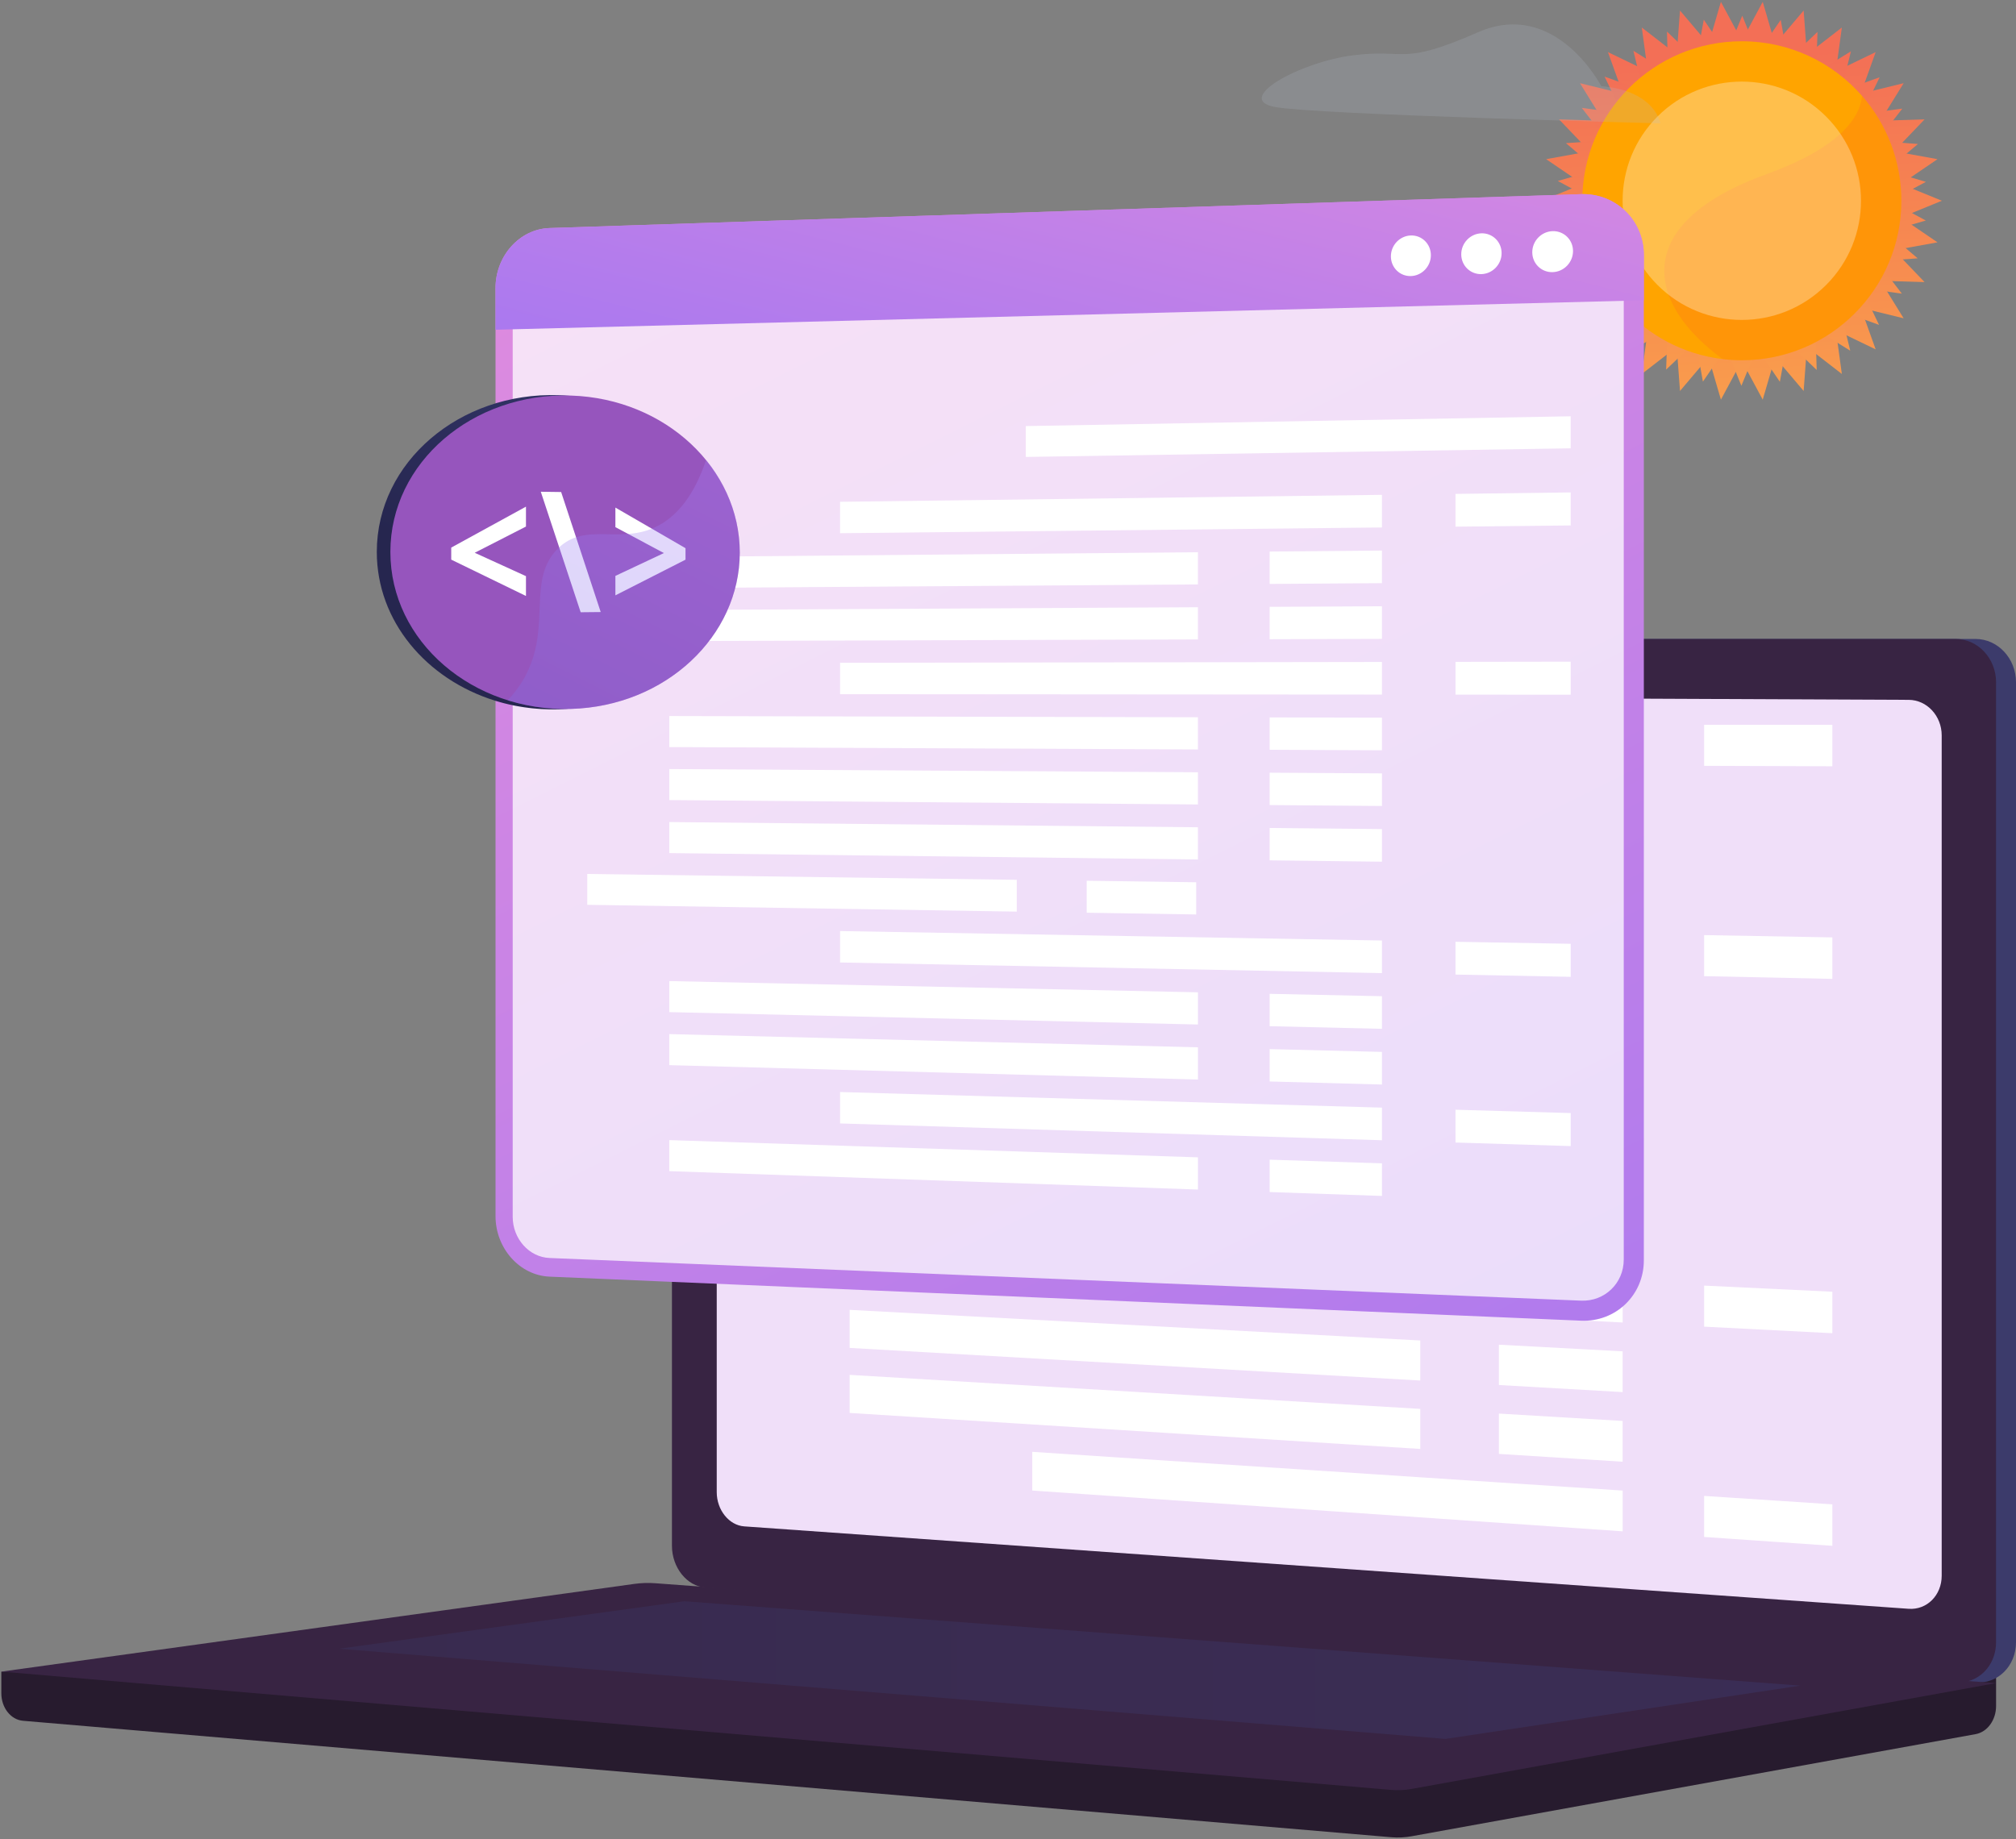 <svg xmlns="http://www.w3.org/2000/svg" width="549" height="501" viewBox="0 0 549 501" fill="none"><rect x="0" y="0" width="549" height="501" fill="#808080" stroke="none"/><path d="M474.334 11.097L468.64 0.5L465.273 12.05L457.501 2.867L456.608 14.865L447.096 7.5L448.717 19.421L437.881 14.195L441.947 25.516L430.26 22.659L436.592 32.887L424.566 32.522L432.885 41.211L421.048 43.354L430.991 50.124L419.857 54.679L430.991 59.235L421.048 66.007L432.885 68.148L424.566 76.838L436.592 76.471L430.26 86.701L441.947 83.842L437.881 95.164L448.717 89.938L447.096 101.858L456.608 94.493L457.501 106.491L465.273 97.309L468.64 108.858L474.334 98.261L480.029 108.858L483.396 97.309L491.17 106.491L492.061 94.493L501.573 101.858L499.952 89.938L510.787 95.164L506.722 83.842L518.408 86.701L512.079 76.471L524.103 76.838L515.783 68.148L527.623 66.007L517.678 59.235L528.813 54.679L517.678 50.124L527.623 43.354L515.783 41.211L524.103 32.522L512.079 32.887L518.408 22.659L506.722 25.516L510.787 14.195L499.952 19.421L501.573 7.5L492.061 14.865L491.17 2.867L483.396 12.05L480.029 0.5L474.334 11.097Z" fill="url(#paint0_linear_6431_11845)"></path><path d="M434.88 62.967L424.203 59.828L434.019 54.582L424.229 49.292L434.92 46.203L426.443 38.992L437.545 38.193L430.753 29.377L441.775 30.905L436.965 20.869L447.43 24.655L444.811 13.838L454.261 19.716L453.948 8.593L461.967 16.308L463.975 5.361L470.218 14.574L474.456 4.284L478.644 14.595L484.93 5.411L486.884 16.367L494.942 8.691L494.577 19.814L504.053 13.98L501.383 24.784L511.867 21.048L507.008 31.06L518.038 29.586L511.204 38.37L522.3 39.221L513.79 46.391L524.466 49.532L514.651 54.776L524.44 60.066L513.75 63.156L522.226 70.366L511.127 71.165L517.919 79.981L506.895 78.455L511.704 88.489L501.24 84.705L503.859 95.521L494.408 89.642L494.722 100.767L486.702 93.053L484.694 103.997L478.454 94.785L474.214 105.075L470.025 94.765L463.739 103.948L461.785 92.993L453.727 100.668L454.094 89.545L444.616 95.378L447.287 84.574L436.804 88.311L441.662 78.299L430.632 79.773L437.465 70.989L426.37 70.138L434.88 62.967Z" fill="url(#paint1_linear_6431_11845)"></path><path d="M430.895 54.679C430.895 76.904 447.587 95.233 469.119 97.809C470.828 98.015 472.568 98.12 474.336 98.12C498.326 98.12 517.776 78.672 517.776 54.679C517.776 43.752 513.743 33.766 507.082 26.135C499.118 17.008 487.399 11.238 474.336 11.238C450.345 11.238 430.895 30.689 430.895 54.679Z" fill="#FFA400"></path><path opacity="0.2" d="M454.402 80.297C456.6 86.422 461.765 92.442 469.12 97.809C470.828 98.015 472.568 98.12 474.336 98.12C498.327 98.12 517.777 78.672 517.777 54.679C517.777 43.752 513.743 33.766 507.083 26.135C506.739 29.298 505.116 32.82 501.19 36.441C497.174 40.137 490.741 43.937 480.791 47.546C457.04 56.161 450.142 68.419 454.402 80.297Z" fill="#FF5E2A"></path><path opacity="0.3" d="M497.282 77.634C509.958 64.958 509.958 44.407 497.282 31.731C484.607 19.055 464.055 19.055 451.379 31.731C438.704 44.407 438.703 64.958 451.379 77.634C464.055 90.31 484.607 90.31 497.282 77.634Z" fill="white"></path><path d="M0.363 455.317L543.574 450.543V464.67C543.574 468.504 541.205 471.766 537.997 472.347L384.394 500.165C382.57 500.494 380.723 500.581 378.882 500.427L6.266 468.708C2.941 468.424 0.363 465.154 0.363 461.214V455.317Z" fill="#271B2E"></path><path d="M197.492 432.416L537.956 458.259C544.049 458.722 549.002 453.807 549.002 447.283V185.851C549.002 179.326 544.047 174.036 537.956 174.036H197.492C192.472 174.036 188.414 178.818 188.414 184.716V421.045C188.414 426.946 192.472 432.035 197.492 432.416Z" fill="url(#paint2_linear_6431_11845)"></path><path d="M192.064 432.416L532.528 458.259C538.622 458.722 543.574 453.807 543.574 447.283V185.851C543.574 179.326 538.62 174.036 532.528 174.036H192.064C187.044 174.036 182.986 178.818 182.986 184.716V421.045C182.986 426.946 187.044 432.035 192.064 432.416Z" fill="#382443"></path><path d="M202.672 415.755L519.779 438.204C524.737 438.555 528.765 434.521 528.765 429.194V200.31C528.765 194.982 524.735 190.647 519.779 190.625L202.672 189.216C198.531 189.199 195.182 193.117 195.182 197.969V406.441C195.182 411.291 198.531 415.461 202.672 415.755Z" fill="#F0DFF9"></path><path d="M350.271 181.189C350.271 183.617 352.023 185.593 354.188 185.599C356.355 185.607 358.113 183.639 358.113 181.205C358.113 178.77 356.355 176.796 354.188 176.794C352.023 176.79 350.271 178.758 350.271 181.189Z" fill="white"></path><path d="M178.494 431.245L543.576 458.448L384.394 487.276C382.57 487.605 380.723 487.694 378.882 487.538L0.363 455.317L172.687 431.43C174.613 431.162 176.558 431.1 178.494 431.245Z" fill="#382443"></path><path opacity="0.3" d="M490.304 459.132L186.363 436.146L92.297 449.081L393.618 473.65L490.304 459.132Z" fill="url(#paint3_linear_6431_11845)"></path><path d="M464.068 208.598L498.987 208.721V197.419H464.068V208.598Z" fill="white"></path><path d="M281.109 207.959L441.887 208.52V197.419H281.109V207.959Z" fill="white"></path><path d="M408.184 227.163L441.886 227.483V216.382L408.184 216.181V227.163Z" fill="white"></path><path d="M231.379 225.493L386.77 226.961V216.052L231.379 215.126V225.493Z" fill="white"></path><path d="M408.184 245.926L441.886 246.445V235.344L408.184 234.941V245.926Z" fill="white"></path><path d="M231.379 243.199L386.77 245.594V234.687L231.379 232.832V243.199Z" fill="white"></path><path d="M464.068 265.882L498.987 266.628V255.328L464.068 254.703V265.882Z" fill="white"></path><path d="M281.109 261.969L441.887 265.408V254.307L281.109 251.43V261.969Z" fill="white"></path><path d="M408.184 283.448L441.886 284.368V273.269L408.184 272.464V283.448Z" fill="white"></path><path d="M231.379 278.612L386.77 282.862V271.954L231.379 268.247V278.612Z" fill="white"></path><path d="M408.184 302.208L441.886 303.331V292.23L408.184 291.226V302.208Z" fill="white"></path><path d="M231.379 296.319L386.77 301.496V290.587L231.379 285.954V296.319Z" fill="white"></path><path d="M408.184 320.97L441.886 322.294V311.192L408.184 309.986V320.97Z" fill="white"></path><path d="M231.379 314.026L386.77 320.129V309.22L231.379 303.66V314.026Z" fill="white"></path><path d="M353.711 337.266L386.253 338.738V327.831L353.711 326.474V337.266Z" fill="white"></path><path d="M207.65 330.659L333.031 336.331V325.611L207.65 320.377V330.659Z" fill="white"></path><path d="M464.068 361.354L498.987 363.141V351.841L464.068 350.175V361.354Z" fill="white"></path><path d="M281.109 351.986L441.887 360.219V349.117L281.109 341.446V351.986Z" fill="white"></path><path d="M408.184 377.252L441.886 379.179V368.08L408.184 366.27V377.252Z" fill="white"></path><path d="M231.379 367.145L386.77 376.028V365.121L231.379 356.78V367.145Z" fill="white"></path><path d="M408.184 396.015L441.886 398.142V387.04L408.184 385.03V396.015Z" fill="white"></path><path d="M231.379 384.854L386.77 394.661V383.755L231.379 374.487V384.854Z" fill="white"></path><path d="M464.068 418.636L498.987 421.049V409.749L464.068 407.459V418.636Z" fill="white"></path><path d="M281.109 405.995L441.887 417.104V406.003L281.109 395.455V405.995Z" fill="white"></path><path d="M149.63 62.116L430.564 52.884C439.985 52.574 447.653 60.005 447.653 69.483V343.296C447.653 352.774 439.985 360.129 430.564 359.729L149.63 347.732C141.505 347.385 134.943 340.01 134.943 331.26V78.445C134.943 69.693 141.505 62.384 149.63 62.116Z" fill="url(#paint4_linear_6431_11845)"></path><path opacity="0.74" d="M430.565 354.272C436.974 354.538 442.182 349.53 442.182 343.085V69.642C442.182 63.199 436.972 58.14 430.565 58.342L149.629 67.195C144.093 67.37 139.619 72.346 139.619 78.311V331.439C139.619 337.403 144.093 342.423 149.629 342.651L430.565 354.272Z" fill="white"></path><path d="M149.63 62.116L430.564 52.884C439.985 52.574 447.653 60.005 447.653 69.483V81.795L134.941 89.811V78.443C134.943 69.693 141.505 62.384 149.63 62.116Z" fill="url(#paint5_linear_6431_11845)"></path><path d="M417.27 68.705C417.27 71.785 419.748 74.211 422.811 74.126C425.879 74.041 428.367 71.469 428.367 68.382C428.367 65.294 425.877 62.868 422.811 62.961C419.748 63.054 417.27 65.626 417.27 68.705Z" fill="white"></path><path d="M397.928 69.267C397.928 72.33 400.382 74.747 403.416 74.664C406.454 74.58 408.92 72.021 408.92 68.947C408.92 65.874 406.454 63.459 403.416 63.55C400.382 63.644 397.928 66.203 397.928 69.267Z" fill="white"></path><path d="M378.77 69.824C378.77 72.874 381.202 75.279 384.206 75.195C387.214 75.112 389.657 72.566 389.657 69.507C389.657 66.449 387.214 64.044 384.206 64.136C381.202 64.229 378.77 66.775 378.77 69.824Z" fill="white"></path><path d="M279.348 116.055L427.734 113.388V122.113L279.348 124.462V116.055Z" fill="white"></path><path d="M167.785 118.061V126.228L152.086 126.476V118.343L167.785 118.061Z" fill="white"></path><path d="M396.363 143.454L427.735 143.121V134.125L396.363 134.527V143.454Z" fill="white"></path><path d="M228.77 145.24L376.335 143.668V134.785L228.77 136.684V145.24Z" fill="white"></path><path d="M345.752 159.052L376.336 158.841V149.958L345.752 150.236V159.052Z" fill="white"></path><path d="M182.26 160.173L326.224 159.186V150.415L182.26 151.72V160.173Z" fill="white"></path><path d="M345.752 174.109L376.336 174.016V165.133L345.752 165.294V174.109Z" fill="white"></path><path d="M182.26 174.611L326.224 174.169V165.397L182.26 166.159V174.611Z" fill="white"></path><path d="M396.363 189.205L427.735 189.227V180.228L396.363 180.276V189.205Z" fill="white"></path><path d="M228.77 189.084L376.335 189.189V180.306L228.77 180.528V189.084Z" fill="white"></path><path d="M345.752 204.225L376.336 204.364V195.481L345.752 195.411V204.225Z" fill="white"></path><path d="M182.26 203.489L326.224 204.137V195.365L182.26 195.036V203.489Z" fill="white"></path><path d="M345.752 219.282L376.336 219.536V210.653L345.752 210.469V219.282Z" fill="white"></path><path d="M182.26 217.927L326.224 219.122V210.35L182.26 209.475V217.927Z" fill="white"></path><path d="M345.752 234.34L376.336 234.711V225.828L345.752 225.527V234.34Z" fill="white"></path><path d="M182.26 232.366L326.224 234.106V225.334L182.26 223.913V232.366Z" fill="white"></path><path d="M295.934 248.608L325.753 249.082V240.31L295.934 239.904V248.608Z" fill="white"></path><path d="M159.92 246.451L276.89 248.307V239.644L159.92 238.049V246.451Z" fill="white"></path><path d="M396.363 265.452L427.735 266.069V257.071L396.363 256.523V265.452Z" fill="white"></path><path d="M228.77 262.158L376.335 265.057V256.176L228.77 253.602V262.158Z" fill="white"></path><path d="M345.752 279.515L376.336 280.232V271.349L345.752 270.7V279.515Z" fill="white"></path><path d="M182.26 275.682L326.224 279.057V270.285L182.26 267.229V275.682Z" fill="white"></path><path d="M345.752 294.573L376.336 295.404V286.521L345.752 285.757V294.573Z" fill="white"></path><path d="M182.26 290.123L326.224 294.041V285.269L182.26 281.668V290.123Z" fill="white"></path><path d="M396.363 311.2L427.735 312.172V303.176L396.363 302.271V311.2Z" fill="white"></path><path d="M228.77 306.002L376.335 310.579V301.696L228.77 297.446V306.002Z" fill="white"></path><path d="M345.752 324.688L376.336 325.752V316.869L345.752 315.873V324.688Z" fill="white"></path><path d="M182.26 318.998L326.224 324.008V315.236L182.26 310.545V318.998Z" fill="white"></path><path d="M102.611 150.335C102.611 125.865 125.183 106.761 152.068 107.634C167.38 108.132 180.7 115.035 189.017 125.224C189.019 125.22 189.019 125.218 189.021 125.216C189.073 125.279 189.12 125.345 189.172 125.408C189.315 125.587 189.454 125.767 189.594 125.948C189.85 126.277 190.104 126.607 190.35 126.942C190.495 127.14 190.64 127.339 190.781 127.539C191.019 127.875 191.249 128.212 191.477 128.553C191.606 128.748 191.739 128.942 191.864 129.138C192.118 129.531 192.36 129.93 192.6 130.333C192.688 130.478 192.779 130.621 192.862 130.767C193.178 131.311 193.481 131.863 193.771 132.418C193.849 132.565 193.918 132.718 193.993 132.865C194.204 133.283 194.41 133.702 194.606 134.129C194.704 134.337 194.793 134.547 194.886 134.758C195.053 135.135 195.214 135.512 195.368 135.892C195.458 136.115 195.547 136.335 195.632 136.559C195.783 136.95 195.924 137.345 196.063 137.74C196.134 137.946 196.21 138.152 196.279 138.361C196.444 138.859 196.597 139.363 196.739 139.867C196.769 139.972 196.805 140.077 196.833 140.182C197.001 140.793 197.152 141.408 197.291 142.027C197.333 142.21 197.366 142.395 197.404 142.579C197.497 143.024 197.585 143.47 197.662 143.918C197.702 144.147 197.735 144.377 197.771 144.607C197.835 145.024 197.892 145.44 197.944 145.859C197.972 146.095 197.999 146.329 198.023 146.565C198.069 147.008 198.103 147.452 198.132 147.899C198.146 148.107 198.164 148.313 198.174 148.522C198.208 149.174 198.228 149.829 198.228 150.488C198.228 166.19 188.718 180.044 174.459 187.459C173.148 188.141 171.797 188.768 170.406 189.34C169.709 189.625 169.005 189.897 168.291 190.153C163.273 191.957 157.808 193.024 152.064 193.193C151.273 193.217 150.485 193.219 149.701 193.209C149.437 193.205 149.175 193.191 148.911 193.183C148.394 193.167 147.874 193.153 147.36 193.123C147.044 193.105 146.735 193.076 146.421 193.054C145.961 193.018 145.503 192.984 145.046 192.937C144.713 192.903 144.382 192.859 144.048 192.82C143.618 192.768 143.185 192.715 142.759 192.651C142.417 192.601 142.078 192.546 141.739 192.488C141.324 192.419 140.911 192.348 140.501 192.27C140.157 192.205 139.816 192.135 139.475 192.062C139.072 191.976 138.673 191.887 138.274 191.794C137.933 191.713 137.592 191.631 137.255 191.544C136.862 191.443 136.471 191.336 136.082 191.224C135.747 191.129 135.411 191.034 135.08 190.933C134.957 190.895 134.832 190.863 134.709 190.826C134.711 190.824 134.715 190.82 134.717 190.818C116.119 184.996 102.611 169.202 102.611 150.335Z" fill="url(#paint6_linear_6431_11845)"></path><path d="M106.307 150.341C106.307 174.748 128.763 193.879 155.514 193.097C181.268 192.345 201.453 173.284 201.453 150.498C201.453 127.712 181.268 108.585 155.514 107.745C128.765 106.878 106.307 125.934 106.307 150.341Z" fill="#9655BD"></path><path d="M167.584 156.859L180.796 150.641L167.584 143.583V138.255L186.681 149.313V152.444L167.584 162.163V156.859Z" fill="white"></path><path d="M152.811 134.017L163.587 166.71L158.131 166.766L147.27 133.942L152.811 134.017Z" fill="white"></path><path d="M143.232 162.331L122.879 152.432V149.154L143.232 138V143.422L129.276 150.563L143.232 156.932V162.331Z" fill="white"></path><g opacity="0.3"><path d="M143.881 182.476C149.687 169.696 143.818 157.887 151.655 149.69C159.528 141.456 169.625 149.152 180.328 142.565C184.421 140.045 188.943 135.224 192.286 125.281C198.052 132.359 201.453 141.085 201.453 150.498C201.453 173.284 181.268 192.345 155.514 193.097C149.476 193.274 143.651 192.433 138.244 190.734C140.917 187.951 142.679 185.123 143.881 182.476Z" fill="url(#paint7_linear_6431_11845)"></path></g><path opacity="0.2" d="M436.053 23.465C436.053 23.465 423.684 -0.5 402.479 8.794C381.275 18.087 383.239 13.209 368.513 15.06C353.788 16.909 335.564 27.127 347.425 29.185C359.286 31.242 452.153 33.598 452.153 33.598C452.153 33.598 450.778 24.721 436.053 23.465Z" fill="#B7C0CE"></path><defs><linearGradient id="paint0_linear_6431_11845" x1="482.022" y1="189.761" x2="472.051" y2="14.564" gradientUnits="userSpaceOnUse"><stop stop-color="#FFC444"></stop><stop offset="0.996" stop-color="#F36F56"></stop></linearGradient><linearGradient id="paint1_linear_6431_11845" x1="482.138" y1="179.475" x2="472.017" y2="17.619" gradientUnits="userSpaceOnUse"><stop stop-color="#FFC444"></stop><stop offset="0.996" stop-color="#F36F56"></stop></linearGradient><linearGradient id="paint2_linear_6431_11845" x1="376.228" y1="306.584" x2="415.796" y2="323.203" gradientUnits="userSpaceOnUse"><stop stop-color="#40447E"></stop><stop offset="0.996" stop-color="#3C3B6B"></stop></linearGradient><linearGradient id="paint3_linear_6431_11845" x1="490.304" y1="454.899" x2="92.296" y2="454.899" gradientUnits="userSpaceOnUse"><stop stop-color="#40447E"></stop><stop offset="0.996" stop-color="#3C3B6B"></stop></linearGradient><linearGradient id="paint4_linear_6431_11845" x1="186.454" y1="-9.277" x2="490.918" y2="599.65" gradientUnits="userSpaceOnUse"><stop offset="0.004" stop-color="#E38DDD"></stop><stop offset="1" stop-color="#9571F6"></stop></linearGradient><linearGradient id="paint5_linear_6431_11845" x1="318.136" y1="-28.294" x2="265.234" y2="183.314" gradientUnits="userSpaceOnUse"><stop offset="0.004" stop-color="#E38DDD"></stop><stop offset="1" stop-color="#9571F6"></stop></linearGradient><linearGradient id="paint6_linear_6431_11845" x1="213.881" y1="23.025" x2="143.314" y2="164.635" gradientUnits="userSpaceOnUse"><stop stop-color="#444B8C"></stop><stop offset="0.996" stop-color="#26264F"></stop></linearGradient><linearGradient id="paint7_linear_6431_11845" x1="191.207" y1="124.487" x2="124.621" y2="258.11" gradientUnits="userSpaceOnUse"><stop stop-color="#AA80F9"></stop><stop offset="0.996" stop-color="#6165D7"></stop></linearGradient></defs></svg>